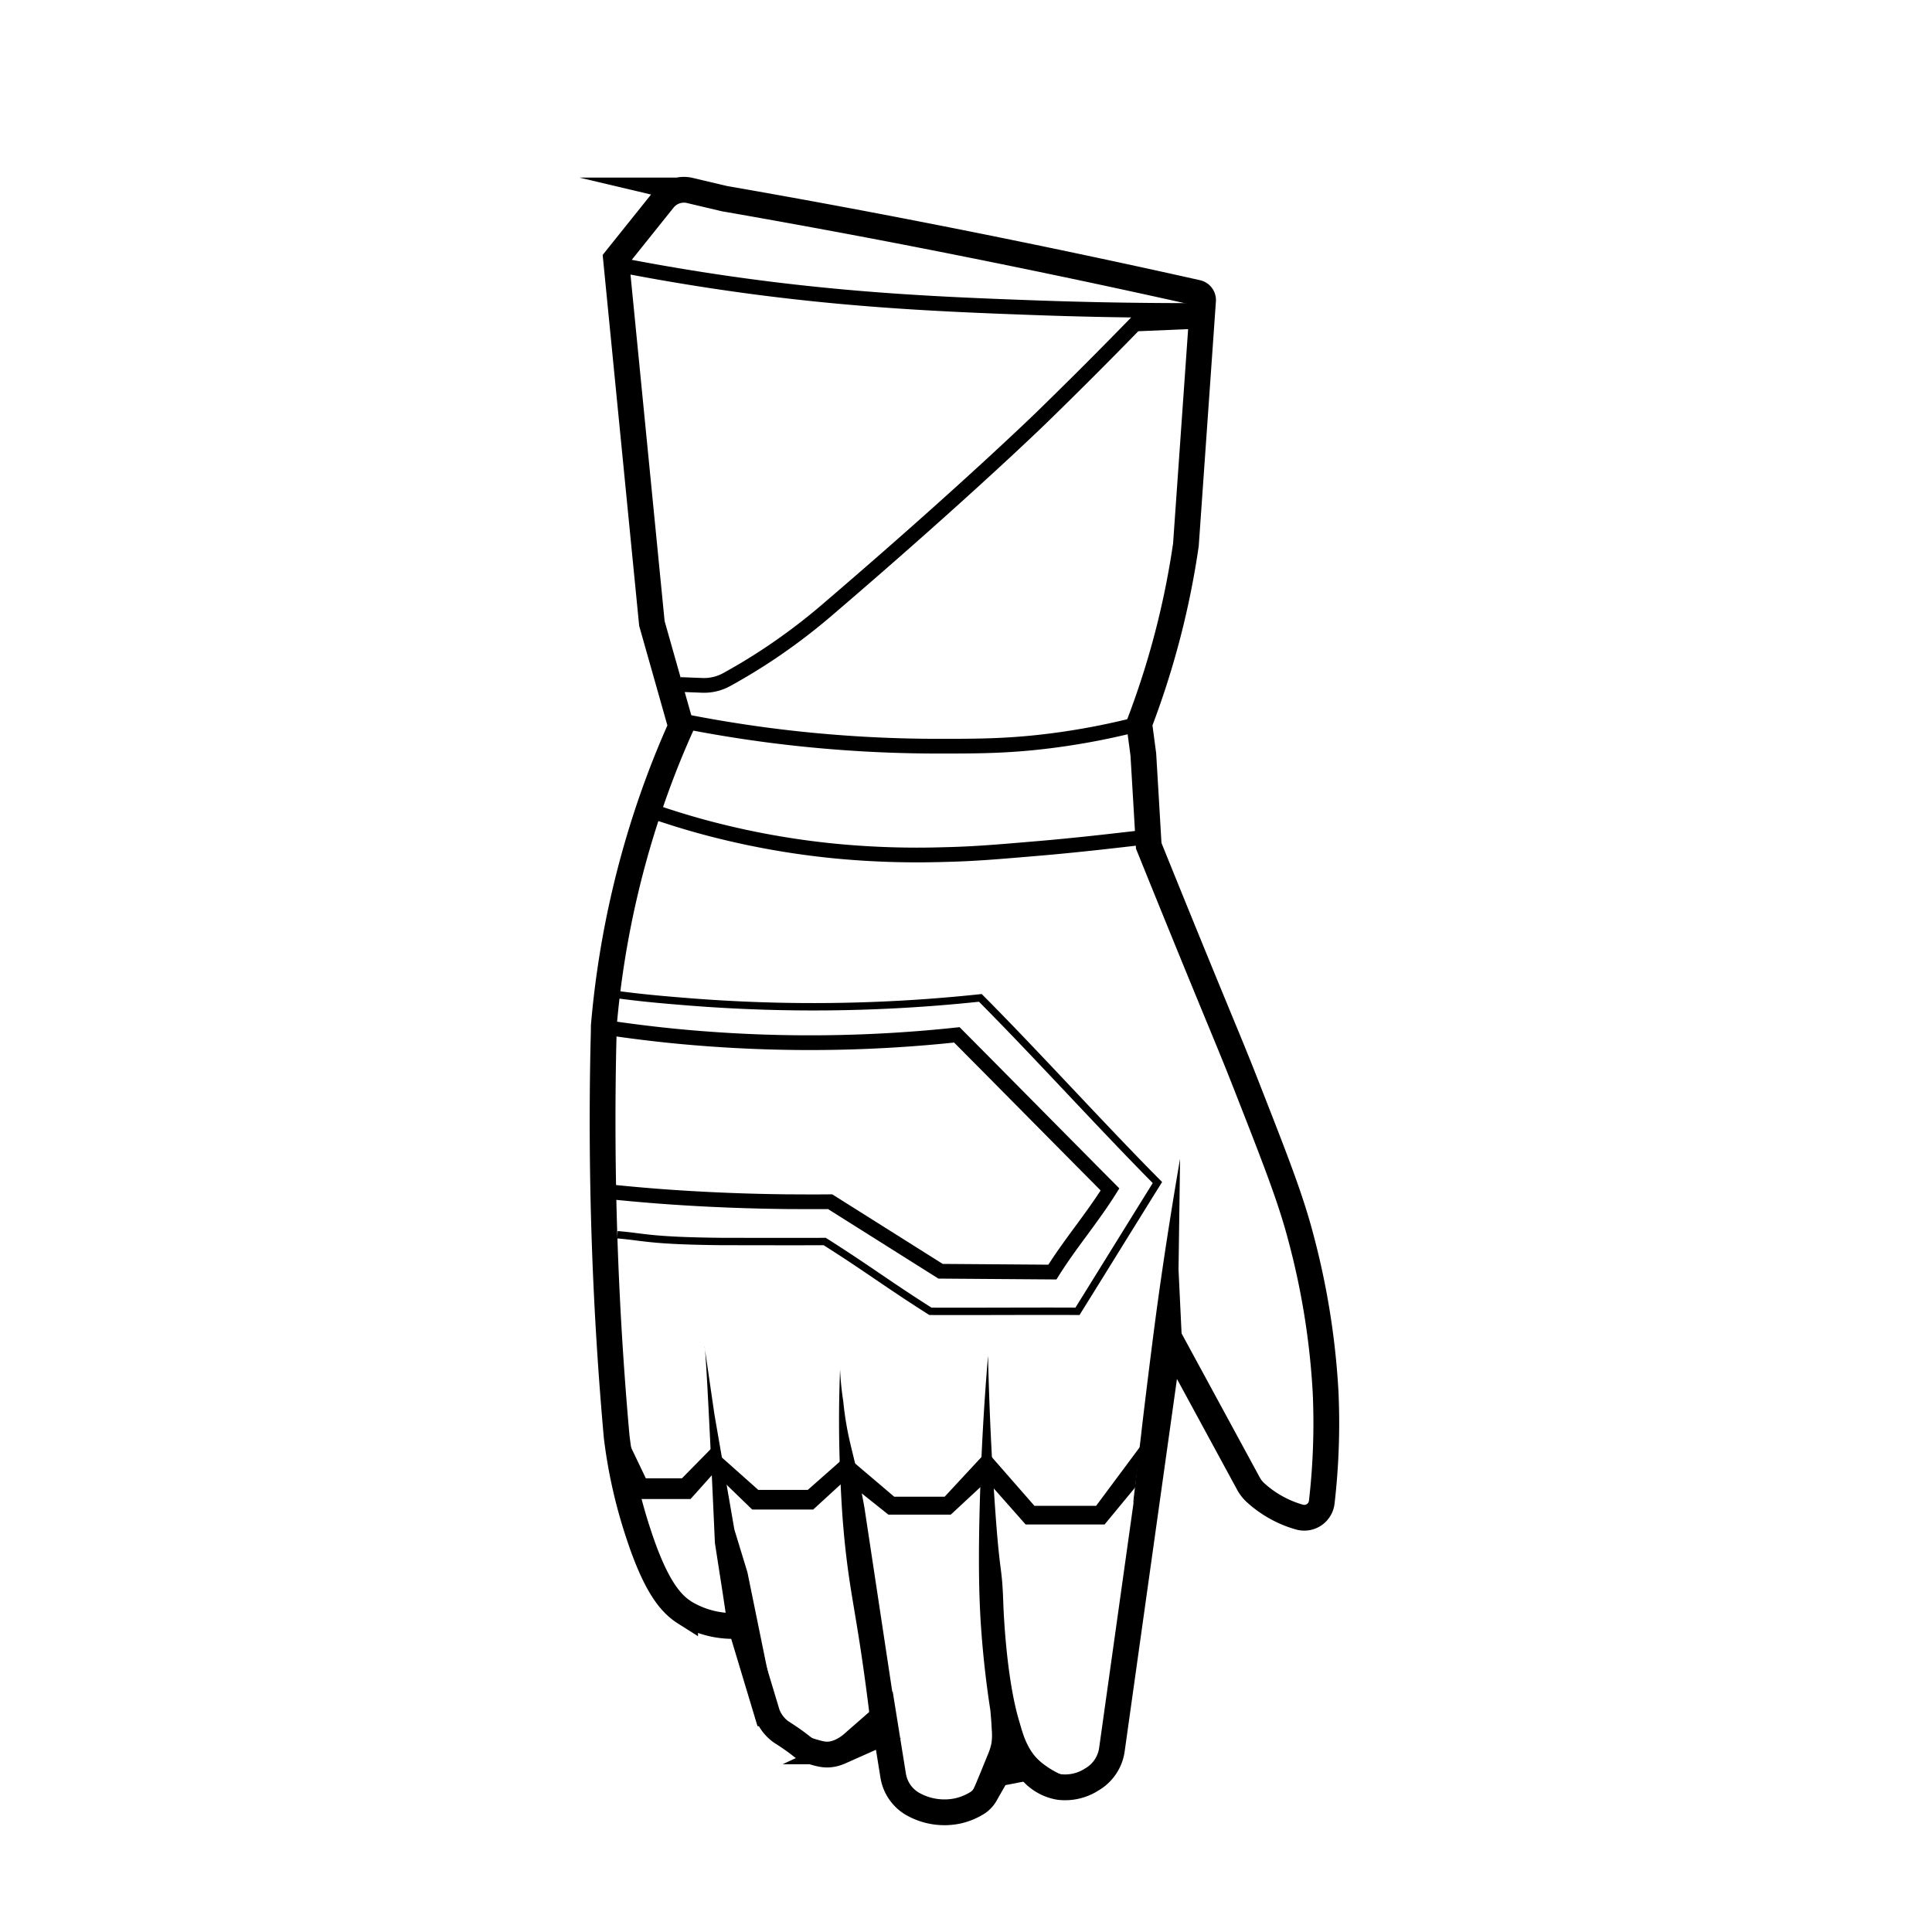 <svg xmlns="http://www.w3.org/2000/svg" viewBox="0 0 500 500"><defs><style>.cls-2{fill:none;stroke:#000;stroke-miterlimit:10;stroke-width:3.81px}</style></defs><path d="M171.71 51.66 159.42 67l9.29 94.35 7.55 26.65q-2.37 5.25-4.56 10.87a240.71 240.71 0 0 0-15.44 66.64c0 1.82-.11 4.86-.17 8.6a918.44 918.44 0 0 0 3.5 97.68 128.47 128.47 0 0 0 5.62 25.08c4.76 14.57 8.83 18.45 12.1 20.52a24.25 24.25 0 0 0 14.38 3.33l6.83 22.68a10.07 10.07 0 0 0 3.65 4.83c6.42 4.09 5.21 4.28 8.11 5.11 2.29.66 4.17 1.31 7.31-.09a13 13 0 0 0 3.18-2.1l7.92-6.93 2.46 15.3a10.39 10.39 0 0 0 4.73 7.15 16.68 16.68 0 0 0 12.28 1.93 16.27 16.27 0 0 0 4.75-2 6.27 6.27 0 0 0 2.13-2.27l6.45-11.33 5.78 5.79a12.1 12.1 0 0 0 6.84 3.68 12.72 12.72 0 0 0 8.42-1.93 10.61 10.61 0 0 0 5.23-7.74l14.94-106.41 20.39 37.55a8.88 8.88 0 0 0 1.73 2.26 28.33 28.33 0 0 0 6.29 4.38 27.56 27.56 0 0 0 5.23 2.05 4.55 4.55 0 0 0 5.73-3.88 178.27 178.27 0 0 0 1-28.33 196.49 196.49 0 0 0-6.32-39.81c-2.7-10.39-6.56-20.21-14.26-39.86-3.77-9.62-5.2-12.79-13.8-33.8-4.88-11.94-8.83-21.69-11.4-28.06q-.69-11.83-1.4-23.67l-1.05-7.89a218.6 218.6 0 0 0 7.36-23 216.65 216.65 0 0 0 4.71-23.33l4.44-63.23a1.94 1.94 0 0 0-1.51-2q-33.33-7.47-68.35-14.36-27.41-5.38-54-10l-8.92-2.11a6.76 6.76 0 0 0-6.86 2.36Z" style="stroke-width:6.67px;fill:none;stroke:#000;stroke-miterlimit:10" id="outline_handschoen" data-name="outline handschoen"/><g id="Laag_5" data-name="Laag 5"><path d="M182.33 348.44c.45.67 2.51 46.86 2.68 50.72a4.43 4.43 0 0 0 .06.51l1.93 12.41.82 5.45 11.11 16.3-5.5-26.94-3.28-10.73a6.74 6.74 0 0 1-.17-.75l-5.08-29.32ZM231.1 439l-7.38-48.79c-1.34-7.69-2.95-13.43-3.85-17.43a81.31 81.31 0 0 1-1.64-10.17 73 73 0 0 1-.82-8.18c-.31 7.67-.44 17.61.12 29.23.22 4.63.48 10 1.28 17.3 1.27 11.46 2.67 16.54 4.91 32.74.65 4.66 1.12 8.46 1.41 10.87M274.54 459.23a23.19 23.19 0 0 1-5.75-3.71c-3.29-3.19-4.27-7.6-4.93-9.78-3.55-11.54-4.18-30-4.21-30.95-.38-10.72-.86-5.71-2.28-26.84-.66-9.7-1.33-22.28-1.67-37.09a688.95 688.95 0 0 0-2.19 40.51c-.38 15.53 0 23.19.26 27.89.6 9.6 1.64 17.61 2.54 23.41.19 2 .3 3.65.35 4.91a14.69 14.69 0 0 1-.08 3.6 15.2 15.2 0 0 1-1 3.07c-.49 1.21-3.51 8.68-3.91 9.37M305.81 345.5l-.81-16.94q.21-14.34.4-28.68c-3.33 19.38-5.46 34.38-6.8 44.73-1.22 9.44-3 24-3.24 26.39-.89 7.43-1.6 13.64-2.11 18.06"/><path d="m163.16 374.27 3.98 8.31h9.35l8.18-8.31v7.02l-5.96 6.66h-14.49M185.9 376.38l10.35 9.21h12.8l8.95-7.9v6.06l-7.55 6.92h-15.78l-7.37-7.14M220.27 377.87l11.14 9.47h13.07l10.17-10.96v7.63l-8.6 7.98h-16.13l-8.59-6.84M256.05 376.38l11.66 13.33h15.96l11.49-15.44-1.4 10.7-7.89 9.56h-20.44l-9.73-11"/><path class="cls-2" d="M160.47 68.6c4.47.87 11.37 2.16 19.82 3.5 34.91 5.55 62.78 6.64 87.86 7.55 10 .36 23.8.71 40.34.7M176.08 177.15l5.63.22a12.15 12.15 0 0 0 6.35-1.49c2.63-1.45 5.93-3.36 9.59-5.74a155.57 155.57 0 0 0 17-12.8c35.18-30.11 54.72-49.11 54.72-49.11 5.94-5.78 14.37-14.09 24.38-24.38l17.25-.72M177.66 186.8c5.45 1.07 12.81 2.37 21.57 3.51a341.91 341.91 0 0 0 44.9 2.8c9.75 0 17.41-.07 27.88-1.4a183.49 183.49 0 0 0 22.8-4.38M167.82 209.59c3.52 1.24 8.3 2.82 14.05 4.39a208.4 208.4 0 0 0 34.72 6.32 222.37 222.37 0 0 0 27.54.87c7.81-.17 13.62-.66 24.37-1.58 10.13-.85 20.31-2.05 26.31-2.74M157.84 266.07c7.38 1.08 15.1 2 23.15 2.63a357.78 357.78 0 0 0 66.64-.88c12.92 13 26.72 27 39.64 40-4.68 7.48-10.23 13.91-14.91 21.39l-28.94-.21-28.58-18c-4.59.05-8.35 0-10.88 0-16.5-.17-29.21-1.07-35.42-1.57-4.2-.34-7.59-.67-9.65-.88"/><path d="M155.11 256.75c8.39 1.24 13.71 1.77 22.86 2.5a407.22 407.22 0 0 0 75.74-1c14.68 14.75 31.15 33 45.83 47.79-5.31 8.51-15.38 24.82-20.69 33.33-11-.07-27.09.06-38.06 0-10.83-6.85-16.53-11.22-27.36-18.07-5.21.05-23.78 0-26.65 0-18.76-.19-19.95-1.18-27-1.75" style="stroke-width:1.91px;fill:none;stroke:#000;stroke-miterlimit:10"/></g></svg>